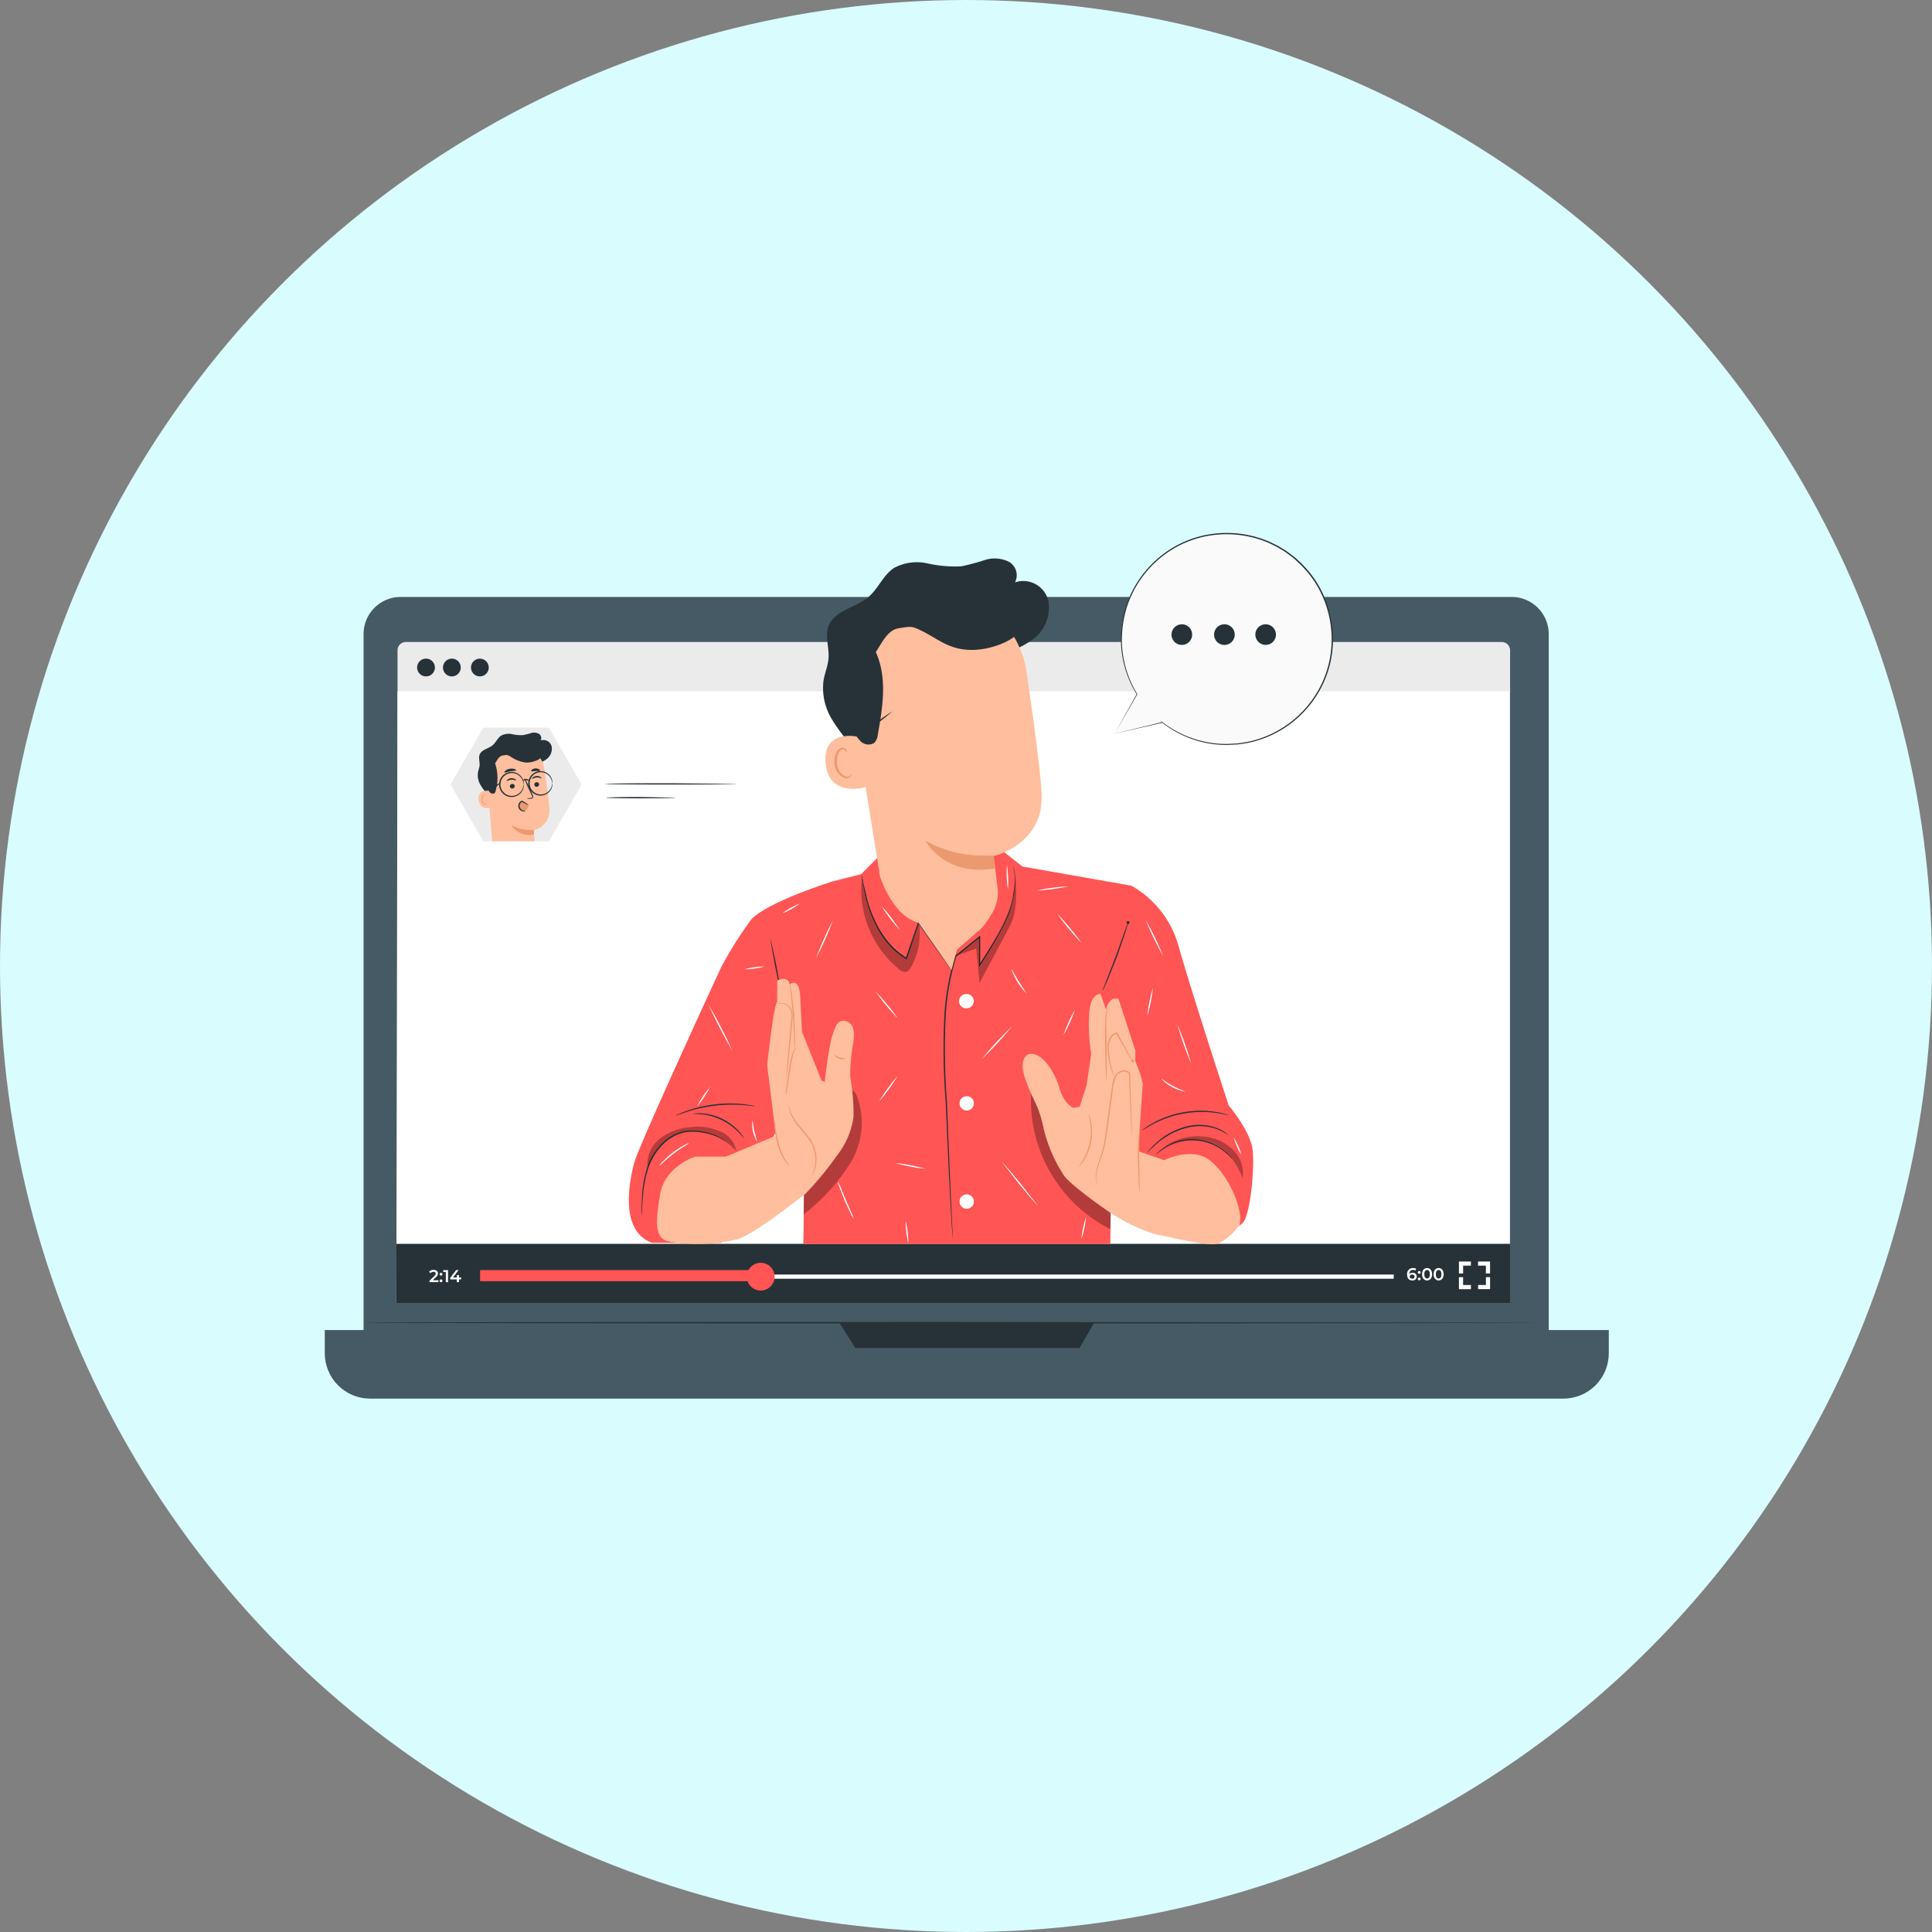 <svg xmlns="http://www.w3.org/2000/svg" xmlns:xlink="http://www.w3.org/1999/xlink" width="232" height="232" xmlns:v="https://vecta.io/nano"><rect width="100%" height="100%" fill="#808080" stroke="none"/><style><![CDATA[.B{fill:#263238}.C{fill:#eb996e}.D{fill:#ffbe9d}.E{fill:none}.F{opacity:.3}.G{clip-path:url(#A)}.H{fill:#ff5554}]]></style><defs><clipPath id="A"><path d="M0 0h154.188v103.949H0z" class="E"/></clipPath><clipPath id="B"><path d="M0 0h7.01v14.871H0z" class="E"/></clipPath><clipPath id="C"><path d="M0 0h9.625v16.999H0z" class="E"/></clipPath><clipPath id="D"><path d="M0 0h7.003v11.368H0z" class="E"/></clipPath><clipPath id="E"><path d="M0 0h7.252v13.065H0z" class="E"/></clipPath><clipPath id="F"><path d="M0 0h10.697v4.741H0z" class="E"/></clipPath><clipPath id="G"><path d="M0 0h10.163v5.048H0z" class="E"/></clipPath><path id="H" d="M19.692 16.153c.001.432-.258.822-.657.988s-.858.076-1.164-.229-.398-.764-.233-1.163.554-.659.986-.659c.283 0 .554.112.754.313s.313.471.313.754"/><path id="I" d="M111.746 12.203a1.24 1.24 0 0 0 2.113.875 1.24 1.24 0 0 0-.875-2.113 1.24 1.24 0 0 0-1.238 1.238"/></defs><circle cx="116" cy="116" r="116" fill="#d9fcff"/><g transform="translate(39 64)" class="G"><g class="G"><g fill="#455a64"><path d="M142.517 101.792H9.117a4.46 4.46 0 0 1-4.458-4.458v-85.2a4.46 4.46 0 0 1 4.458-4.451h133.4a4.46 4.46 0 0 1 4.458 4.458v85.2a4.46 4.46 0 0 1-4.458 4.458"/><path d="M148.742 103.949H5.447c-1.445 0-2.83-.574-3.852-1.595S0 99.947 0 98.502v-2.788h154.188v2.788c0 1.445-.574 2.83-1.595 3.852s-2.407 1.595-3.852 1.595"/></g><g class="B"><path d="M61.788 94.831l1.913 3.043h26.923l1.777-3.043z"/><path d="M145.751 94.831c0 .051-31.587.092-70.543.092s-70.549-.041-70.549-.092 31.58-.092 70.549-.092l70.543.092"/></g><path d="M141.34 92.343H9.736a1 1 0 0 1-1-1V14.094a1 1 0 0 1 1-1h131.6a1 1 0 0 1 1 1v77.248a1 1 0 0 1-1 1" fill="#ebebeb"/><path d="M142.2 92.459H8.592l.143-73.445H142.2z" fill="#fff"/><g class="B"><use xlink:href="#H"/><path d="M13.225 16.153c.001.432-.258.822-.657.988s-.858.076-1.164-.229-.398-.764-.233-1.163.554-.659.986-.659a1.06 1.06 0 0 1 .754.313 1.07 1.07 0 0 1 .313.754m3.105-.004c.001.432-.258.822-.657.988s-.858.076-1.164-.229-.398-.764-.233-1.163.554-.659.986-.659a1.06 1.06 0 0 1 .754.313 1.07 1.07 0 0 1 .313.754m-7.737 69.21h133.751v7.092H8.591z"/></g><g fill="#fff"><path d="M13.645 89.733v.227H12.58v-.18l.574-.545c.14-.134.165-.219.165-.3 0-.132-.091-.209-.268-.209a.41.41 0 0 0-.339.151l-.188-.145a.67.67 0 0 1 .549-.239c.313 0 .516.159.516.415a.58.58 0 0 1-.239.456l-.386.368z"/><path d="M13.79 89.016a.17.17 0 0 1 .169-.169.17.17 0 0 1 .169.169.17.17 0 0 1-.169.169.17.17 0 0 1-.169-.169m0 .786a.17.17 0 0 1 .169-.169.17.17 0 0 1 .169.169.17.17 0 0 1-.169.169.17.17 0 0 1-.169-.169m1.01-1.286v1.45h-.263v-1.22h-.31v-.225zm1.575 1.117h-.256v.328h-.26v-.328h-.793v-.186l.712-.931h.287l-.671.89h.473v-.291h.252v.291h.256zm2.36-.578h109.627v.5H18.735z"/></g><g class="H"><path d="M18.653 88.517h34.259v1.333H18.653z"/><path d="M54.018 89.305a1.67 1.67 0 0 1-1.668 1.668 1.67 1.67 0 0 1-1.668-1.668 1.67 1.67 0 0 1 2.847-1.179 1.67 1.67 0 0 1 .489 1.179"/></g><g fill="#fff"><path d="M131.124 89.29a.48.48 0 0 1-.529.469c-.394 0-.625-.254-.625-.719a.68.68 0 0 1 .176-.548c.137-.148.331-.228.532-.22a.73.73 0 0 1 .38.092l-.1.2a.49.49 0 0 0-.275-.07c-.272 0-.444.17-.444.5h0c.1-.104.241-.16.386-.151a.45.45 0 0 1 .5.444m-.26.012c0-.151-.114-.245-.289-.245-.072-.008-.145.014-.2.061s-.089.115-.093.187c0 .136.107.244.3.244a.25.25 0 0 0 .283-.246m.388-.506c0-.06.032-.116.084-.146a.17.17 0 0 1 .254.146c0 .06-.032.116-.084.146a.17.17 0 0 1-.254-.146m0 .786c0-.06.032-.116.084-.146a.17.17 0 0 1 .254.146c0 .06-.032.116-.084.146a.17.17 0 0 1-.254-.146m.512-.566c0-.475.26-.743.6-.743s.605.269.605.743-.26.743-.605.743-.6-.269-.6-.743m.937 0c0-.349-.136-.51-.335-.51s-.332.161-.332.51.137.51.332.51.335-.161.335-.51m.45 0c0-.475.26-.743.6-.743s.6.269.6.743-.26.743-.6.743-.6-.269-.6-.743m.937 0c0-.349-.136-.51-.334-.51s-.332.161-.332.51.136.51.332.51.334-.161.334-.51m2.605-.089h-.5v-1.441h1.438v.5h-.938zm.94 1.881h-1.441v-1.438h.5v.938h.941zm2.298-.001h-1.438v-.5h.939v-.942h.5zm-.002-1.883h-.5v-.938h-.941v-.5h1.441z"/></g><path d="M26.914 23.382h-7.875l-3.938 6.82 3.938 6.82h7.875l3.938-6.82z" fill="#ebebeb"/><path d="M19.681 31.535a7.03 7.03 0 0 1-.963-1.242c-.275-.453-.389-.985-.325-1.511.05-.3.178-.592.2-.9.028-.422-.149-.862 0-1.257.234-.618 1.065-.713 1.569-1.139.393-.332.584-.872 1.015-1.151a1.91 1.91 0 0 1 1.306-.176c.439.099.889.138 1.338.115a8.89 8.89 0 0 0 .921-.239c.308-.099.643-.077.935.063a.61.61 0 0 1 .251.818c.269-.091.563-.066.812.07s.43.369.5.644c.106.571-.117 1.154-.578 1.508-.458.341-.995.56-1.561.637a6.53 6.53 0 0 1-4.657-.726" class="B"/><path d="M26.982 33.22c-.053-.976-.326-2.977-.595-4.786-.287-1.946-2.021-3.345-3.983-3.214l-.195.013c-2.093.263-3.039 2.188-2.718 4.274l.614 7.512h5.109l-.122-1.331a2.43 2.43 0 0 0 1.89-2.468" class="D"/><path d="M25.094 35.661a4.71 4.71 0 0 1-2.683-.572c.573.919 1.673 1.363 2.723 1.1z" class="C"/><g class="B"><path d="M25.736 30.167a.29.29 0 0 1-.259.31c-.074.011-.149-.009-.208-.054s-.098-.112-.107-.186a.29.29 0 0 1 .258-.31c.074-.011.149.009.208.054s.098.113.107.187m.285-.718c-.033.04-.263-.107-.573-.086s-.528.192-.564.156c-.018-.016.014-.086.108-.165a.79.79 0 0 1 .448-.171.76.76 0 0 1 .459.115c.1.067.137.133.121.151m-3.214.927a.29.29 0 0 1-.259.31c-.074.011-.149-.009-.208-.054s-.098-.112-.107-.186a.29.29 0 0 1 .259-.31c.074-.011.149.009.208.054s.098.113.107.187"/><path d="M22.972 29.713c-.033.04-.263-.107-.573-.085s-.527.192-.564.156c-.017-.016.014-.086.109-.165a.8.8 0 0 1 .448-.172c.161-.011.322.029.459.115.1.067.137.133.121.151m1.281 2.226a2.06 2.06 0 0 1 .5-.125c.079-.013.153-.034.162-.089a.4.4 0 0 0-.069-.231l-.275-.588a10.36 10.36 0 0 1-.632-1.544 10.44 10.44 0 0 1 .755 1.489l.265.592a.46.46 0 0 1 .062.308.2.2 0 0 1-.122.125c-.043.015-.088.024-.133.028-.168.033-.34.045-.511.035m-1.284-3.448c-.025.086-.338.067-.7.136s-.649.187-.7.115c-.024-.035.022-.118.135-.207.307-.225.702-.295 1.068-.191.137.045.209.106.2.147m2.871.069c-.05.074-.269.015-.526.029s-.472.079-.527.009c-.024-.034.005-.107.1-.18a.76.76 0 0 1 .848-.03c.1.066.13.137.109.173"/></g><path d="M19.756 30.996c-.035-.013-1.415-.318-1.279 1.06s1.63.929 1.628.889-.349-1.95-.349-1.95" class="D"/><path d="M19.495 32.492c-.006 0-.022.019-.061.042-.055.03-.119.037-.179.021a.6.6 0 0 1-.327-.506c-.015-.118-.004-.237.033-.35.018-.089.079-.164.162-.2.055-.02.118.001.148.052.022.037.016.065.024.067s.028-.026.011-.082c-.011-.033-.033-.062-.063-.081-.041-.025-.09-.033-.136-.022a.34.34 0 0 0-.23.238.82.82 0 0 0-.045.393c.011.252.172.473.409.56.077.015.157-.007.216-.058.039-.038.043-.07.039-.072" class="C"/><path d="M26.285 26.547c-.095.549-1.207 1.051-2.13 1.024-.682-.086-1.331-.343-1.888-.746-.391-.19-.391-.19-.922-.1-.429.07-.652.576-.893.938a5.49 5.49 0 0 1 .079 3.247.55.55 0 0 1-.139.329.44.44 0 0 1-.558-.085 1.71 1.71 0 0 1-.435-.876c-.194-.73-.241-1.492-.137-2.241a3.88 3.88 0 0 1 .932-2.023 3.67 3.67 0 0 1 2.505-1.143 4.51 4.51 0 0 1 2.672.759 2.64 2.64 0 0 1 .913.92" class="B"/><path d="M24.455 32.637l-.7-.327c-.039-.023-.083-.034-.128-.032a.2.2 0 0 0-.121.083c-.168.202-.199.485-.078.718a.55.55 0 0 0 .659.242.75.75 0 0 0 .389-.661z" class="C"/><g class="B"><path d="M24.107 33.37c.011.014-.147.113-.412.037a.64.64 0 0 1-.364-.3.67.67 0 0 1-.046-.576.7.7 0 0 1 .17-.255.64.64 0 0 1 .119-.09.2.2 0 0 1 .185-.011c.161.089.269.166.376.234.206.137.328.231.317.25s-.153-.041-.373-.152l-.375-.2c-.029-.008-.026-.008-.054.006a.54.54 0 0 0-.087.07.58.58 0 0 0-.129.2c-.056.146-.047.309.026.448.059.116.156.208.275.261a1.48 1.48 0 0 0 .372.069m-.221-3.16c-.016 0-.014-.128-.075-.344a1.44 1.44 0 0 0-.528-.755 1.37 1.37 0 1 0 0 2.2 1.44 1.44 0 0 0 .528-.756c.061-.215.059-.344.075-.344s.009.032.011.093a1.07 1.07 0 0 1-.026.266 1.43 1.43 0 0 1-.519.83 1.49 1.49 0 0 1-1.42.232 1.51 1.51 0 0 1 0-2.842 1.49 1.49 0 0 1 1.42.232 1.43 1.43 0 0 1 .519.83 1.07 1.07 0 0 1 .026.266c0 .061-.006.093-.011.093m3.436-.135c-.015 0-.014-.125-.074-.335a1.4 1.4 0 0 0-.514-.735c-.551-.41-1.323-.335-1.785.174s-.462 1.284 0 1.793 1.234.584 1.785.174a1.4 1.4 0 0 0 .514-.735c.06-.21.059-.335.074-.335s.009.031.012.09c.003.087-.006.175-.025.26-.068.321-.247.608-.506.81-.392.308-.915.394-1.385.227a1.47 1.47 0 0 1 0-2.773c.47-.167.993-.081 1.385.227a1.4 1.4 0 0 1 .506.809 1.04 1.04 0 0 1 .025.26c0 .059-.006.09-.012.09"/><path d="M24.518 29.749c-.031.029-.168-.059-.352-.053s-.316.094-.349.066.086-.221.346-.225.4.189.354.212m-3.426.248c.026.035-.241.279-.6.545a2.1 2.1 0 0 1-.692.417c-.026-.035.241-.279.6-.545a2.1 2.1 0 0 1 .692-.417m28.406.136c0 .044-3.54.08-7.906.08s-7.907-.035-7.907-.08 3.539-.08 7.907-.08l7.906.08m-7.312 1.654c0 .044-1.88.08-4.2.08s-4.2-.035-4.2-.08 1.879-.08 4.2-.08l4.2.08"/></g><g class="H"><path d="M96.872 42.359c2.796 1.59 4.84 4.231 5.679 7.336 1.476 5.287 6 19.058 6 19.058s2.583 3.038 2.86 5.289-.277 7.693-1.107 8.708a2.34 2.34 0 0 1-2.015.847l-10.872-1.031L93.136 53.9z"/><path d="M60.918 41.858s-7.774 2.438-9.711 4.56l6.365 29.613-.1 9.343h36.856l.331-31.023 2.215-11.992-13.1-2.306-2.583-2.03-14.576.738-2.214 2.214z"/></g><g class="F"><g clip-path="url(#B)" transform="translate(57.497 66.96)"><path d="M6.374.59C6.26.339 6.098.067 5.828.012c-.444-.092-.741.433-.892.861C3.761 4.23 2.132 7.411.094 10.326l-.095 4.547c2.237-1.71 4.147-3.811 5.637-6.2 1.49-2.434 1.762-5.423.737-8.086"/></g></g><path d="M51.207 46.418a46.01 46.01 0 0 0-3.625 5.771c-1.064 2.28-9.877 21.426-10.409 23.4s-1.9 8.206 2.127 9.649h8.281l8.311-16.804.425-19.509z" class="H"/><g class="B"><path d="M48.112 73.098c-.011.013-.185-.163-.566-.38a6.37 6.37 0 0 0-1.738-.629 8.33 8.33 0 0 0-1.267-.178 5.02 5.02 0 0 0-1.452.095c-1.088.28-2.063.891-2.788 1.75a7.56 7.56 0 0 0-1.579 2.935 14.62 14.62 0 0 0-.5 2.709l-.134 1.861-.032.507a.75.75 0 0 1-.022.177c-.01-.059-.014-.118-.01-.178v-.508l.084-1.869c.065-.927.222-1.845.469-2.741a7.58 7.58 0 0 1 1.6-3 5.5 5.5 0 0 1 2.875-1.788 5.09 5.09 0 0 1 1.493-.083c.432.032.861.099 1.283.2a5.98 5.98 0 0 1 1.745.686 2.94 2.94 0 0 1 .411.3.74.74 0 0 1 .124.129m-3.923-3.342a.94.94 0 0 1 .278-.045c.255-.024.512-.028.768-.011.381.022.759.078 1.13.167a6.72 6.72 0 0 1 2.513 1.2c.303.232.585.49.841.773.174.187.333.388.475.6a.95.95 0 0 1 .14.245c-.024.017-.249-.315-.7-.771-.263-.266-.546-.511-.847-.733a7.2 7.2 0 0 0-2.461-1.174 7.21 7.21 0 0 0-1.1-.2l-1.038-.057m7.489-.915a1.82 1.82 0 0 1-.383-.029l-1.037-.1a17.68 17.68 0 0 0-6.774.81l-.984.342a1.73 1.73 0 0 1-.365.119 1.79 1.79 0 0 1 .342-.176 11.5 11.5 0 0 1 .972-.391 15.66 15.66 0 0 1 6.82-.816l1.037.151c.128.017.253.047.374.091m23.583-16.359c-.032-.03-.06-.063-.084-.1l-.226-.3-.832-1.153-2.885-4.07.129-.018-1.457 4.278-.033.1-.084-.054-.172-.11a8.86 8.86 0 0 1-1.8-1.522 10.72 10.72 0 0 1-1.287-1.78c-.613-1.078-1.089-2.229-1.417-3.425a23.15 23.15 0 0 1-.536-2.44l-.116-.667-.039-.171c-.009-.018-.016-.037-.019-.057a2.79 2.79 0 0 1 .235.883l.584 2.42a15.19 15.19 0 0 0 1.435 3.383 10.73 10.73 0 0 0 1.276 1.749 8.74 8.74 0 0 0 1.773 1.493l.169.109-.116.043 1.47-4.274.047-.136.082.118 2.837 4.1.8 1.177.207.316a.55.55 0 0 1 .065.113"/></g><g class="F"><g clip-path="url(#C)" transform="translate(84.776 66.608)"><path d="M.08 0c-.605 7.072 3.151 13.802 9.488 17 .1-3.039-.045-6.619.056-9.658z"/></g></g><path d="M84.51 62.608s-1.339.372-.335 3.114 1.339 2.577 2.008 5.143a17.75 17.75 0 0 0 2.622 6.358c1.171 1.45 5.522 4.407 5.522 4.407l3.9-3.681a18.7 18.7 0 0 1-.489-4.607l.489-7.218a13.18 13.18 0 0 0-.893-2.678v-1.3l-2.008-6.177s-1.115-.5-1.506 1.283l-.67-1.895s-1.06-.169-1.339 2.006a21.87 21.87 0 0 0 .223 5.188l-.558 3.793-.837 2.566-.725.111s-1.092-.3-1.689-2.352-2.216-4.509-3.721-4.062" class="D"/><g class="C"><path d="M96.924 72.309a.6.6 0 0 1-.018-.141l-.028-.409-.083-1.536-.241-5.349.018.045c-.204-.211-.509-.291-.79-.206-.303.072-.564.264-.724.531-.281.615-.439 1.279-.466 1.954l-.6 4.409-.323 1.919c-.124.553-.286 1.096-.484 1.627a13.71 13.71 0 0 0-.42 1.325 4.07 4.07 0 0 0-.126 1.033c.011.297.063.592.155.875a1.25 1.25 0 0 1-.094-.214c-.071-.213-.113-.435-.123-.659a3.95 3.95 0 0 1 .1-1.055c.109-.454.242-.902.4-1.342a12.81 12.81 0 0 0 .461-1.618l.307-1.911.585-4.41.148-1.036a2.72 2.72 0 0 1 .344-.98 1.31 1.31 0 0 1 .821-.6.93.93 0 0 1 .939.259l.017.02v.025l.184 5.352.04 1.538v.409a.62.62 0 0 1-.007.142"/><path d="M94.79 65.28a1.58 1.58 0 0 1-.165-.349 8.9 8.9 0 0 1-.327-1c-.133-.504-.227-1.018-.281-1.537a4.47 4.47 0 0 1-.017-.932 1.99 1.99 0 0 1 .337-.956c.171-.254.423-.442.714-.536l.06-.017.031.054 1.4 2.512.4.749c.076-.026.159.009.192.082s.005.159-.064.199-.158.02-.204-.046-.034-.155.027-.207l-.441-.726-1.449-2.485.09.036c-.256.085-.477.253-.628.477a1.86 1.86 0 0 0-.312.881 4.48 4.48 0 0 0 .008.9c.047.513.128 1.022.244 1.524l.276 1.006a2.05 2.05 0 0 1 .106.37m-.931.504a1.54 1.54 0 0 1-.036-.356l-.039-.971-.07-3.2c-.046-1.07-.029-2.142.05-3.21a4.91 4.91 0 0 1 .209-.955 1.2 1.2 0 0 1 .143-.329 8.96 8.96 0 0 0-.241 1.3c-.078.81-.012 1.944 0 3.2l.023 3.2-.011.972a1.55 1.55 0 0 1-.026.357m-3.303 10.277c-.023-.019.222-.306.524-.828a6.86 6.86 0 0 0 .454-.952 6.82 6.82 0 0 0 .456-2.527 6.85 6.85 0 0 0-.092-1.051l-.2-.958a.85.85 0 0 1 .111.241 4.48 4.48 0 0 1 .2.7c.075.352.118.71.129 1.069a6.35 6.35 0 0 1-.466 2.584c-.136.333-.302.653-.495.957a4.46 4.46 0 0 1-.431.582c-.114.128-.181.195-.189.188"/></g><path d="M97.409 74.146l3.389 1.176s3.236-1.673 5.467 0 4.169 6.084 3.556 7.869c0 0-1.54 1.9-2.711 2.18s-5.725-.824-7.62-1.223c-1.824-.61-3.56-1.459-5.162-2.523z" class="D"/><path d="M97.826 79.142a1.11 1.11 0 0 1-.036-.3l-.048-.819-.1-2.705c-.02-.904.006-1.809.078-2.71l.1-.816c.01-.101.033-.2.07-.294.025 0-.028.428-.06 1.118l-.031 2.7.05 2.7v.821c.005.101-.004.202-.026.3" class="C"/><g class="B"><path d="M108.998 75.192c-.351-.365-.728-.704-1.127-1.016a6.2 6.2 0 0 0-6.869-.379 10.7 10.7 0 0 0-1.231.886 1.69 1.69 0 0 1 .279-.3 5.5 5.5 0 0 1 .895-.68 6.09 6.09 0 0 1 6.994.385 5.5 5.5 0 0 1 .814.775 1.7 1.7 0 0 1 .244.331m-.433-2.827c-.437-.315-.91-.576-1.41-.777a6.24 6.24 0 0 0-3.815-.115c-.688.193-1.351.469-1.973.821a9.37 9.37 0 0 0-1.429 1.01l-.871.8c-.097.109-.204.21-.319.3a2.15 2.15 0 0 1 .274-.342 10.69 10.69 0 0 1 .841-.847 8.78 8.78 0 0 1 1.43-1.052 8.58 8.58 0 0 1 2-.847 6.12 6.12 0 0 1 3.9.163 4.47 4.47 0 0 1 1.043.588 2.94 2.94 0 0 1 .248.211c.054.051.081.079.078.083m.03-2.444c-.009.032-.6-.15-1.585-.283a12.72 12.72 0 0 0-1.737-.11c-1.424.008-2.837.256-4.179.735a12.85 12.85 0 0 0-1.595.7l-1.393.807c.104-.101.217-.192.339-.271.135-.103.276-.2.421-.288l.58-.347a11.5 11.5 0 0 1 1.6-.735c1.353-.501 2.786-.753 4.229-.744a11.57 11.57 0 0 1 1.753.145c.249.032.469.088.663.129.167.033.332.076.494.127a2.22 2.22 0 0 1 .412.139M82.63 39.952a2.83 2.83 0 0 1 .235.9 8.79 8.79 0 0 1-.129 2.628 15.66 15.66 0 0 1-.438 1.832 13.9 13.9 0 0 1-.89 2.035c-.73 1.407-1.649 2.942-2.712 4.579l-.124.191v-.229l-.005-3.4.119.057-2.858 2.307.025-.036a30.1 30.1 0 0 0-1.271 6.87c-.19 3.505-.149 7.018.122 10.518l.35 8.6.259 5.794.093 1.574.027.409c.006.099 0 .14 0 .14s-.009-.047-.02-.138-.024-.234-.043-.408c-.034-.359-.078-.889-.123-1.573l-.31-5.793-.384-8.595a78.67 78.67 0 0 1-.134-10.537 30.03 30.03 0 0 1 1.284-6.9l.007-.022.018-.014 2.863-2.3.119-.1v.153l-.005 3.4-.125-.038c2.1-3.26 3.812-6.093 4.075-8.385a9.07 9.07 0 0 0 .165-2.609 4.42 4.42 0 0 0-.125-.678c-.048-.149-.068-.228-.068-.228"/></g><g fill="#fff"><path d="M77.142 79.427h-.109a.86.86 0 0 0-.807.888.86.86 0 0 0 .862.835.86.86 0 0 0 .862-.835.86.86 0 0 0-.807-.888m-.001-11.794h-.109a.86.86 0 1 0 .109 0m-.115-10.552c.471.023.873-.335.904-.805s-.321-.878-.79-.917h-.109c-.477-.001-.864.384-.865.861s.384.864.861.865"/></g><path d="M63.815 26.132c-1.117-1.148-2.102-2.418-2.937-3.785a7.2 7.2 0 0 1-.989-4.606c.151-.924.544-1.8.606-2.737.086-1.285-.454-2.628 0-3.833.712-1.883 3.247-2.174 4.783-3.474 1.2-1.013 1.779-2.657 3.1-3.509 1.222-.646 2.634-.836 3.983-.536 1.337.303 2.709.421 4.078.352a26.91 26.91 0 0 0 2.827-.756 3.86 3.86 0 0 1 2.849.194c.895.481 1.236 1.593.765 2.493a3.1 3.1 0 0 1 4 2.179c.324 1.743-.358 3.521-1.764 4.6-1.397 1.038-3.034 1.706-4.759 1.942-4.819.908-10.047.4-14.2-2.213" class="B"/><path d="M80.757 42.334l-.44-3.535s6.1-1.37 5.76-7.534c-.162-2.979-1-9.088-1.815-14.605a11.5 11.5 0 0 0-12.144-9.78l-.594.04c-6.383.8-9.267 6.673-8.288 13.031l3.444 21.321s1.47 4.716 4.614 5.533l3.968 5.667.655-2.44 2.957-2.576a11.65 11.65 0 0 0 1.458-2.17 4.75 4.75 0 0 0 .425-2.953" class="D"/><path d="M80.322 38.709c-2.84.244-5.689-.364-8.183-1.745 0 0 2.195 4.306 8.3 3.34z" class="C"/><path d="M64.044 24.479c-.108-.039-4.316-.969-3.9 3.233s4.97 2.832 4.965 2.711-1.066-5.944-1.066-5.944" class="D"/><path d="M63.247 29.042c-.02-.012-.068.058-.186.128-.167.091-.362.115-.546.065a1.82 1.82 0 0 1-1-1.542c-.047-.359-.012-.724.1-1.068a.85.85 0 0 1 .495-.616c.169-.063.359.003.452.158.068.112.05.2.073.2s.083-.079.032-.25a.47.47 0 0 0-.191-.247c-.125-.076-.274-.1-.416-.067-.344.104-.609.38-.7.727a2.5 2.5 0 0 0-.138 1.2 1.91 1.91 0 0 0 1.248 1.709.79.79 0 0 0 .658-.177c.12-.117.133-.213.118-.219" class="C"/><g class="B"><path d="M83.953 10.918c-.289 1.673-3.681 3.205-6.494 3.123-2.593-.076-3.874-1.362-5.758-2.276-1.193-.579-1.193-.579-2.811-.316-1.308.213-1.987 1.757-2.722 2.86 1.4 3.05.834 6.6.241 9.9-.027.371-.176.723-.425 1a1.34 1.34 0 0 1-1.7-.258 5.21 5.21 0 0 1-1.326-2.669 17.36 17.36 0 0 1-.416-6.833 11.82 11.82 0 0 1 2.843-6.169 11.2 11.2 0 0 1 7.639-3.486 13.75 13.75 0 0 1 8.148 2.313 8.06 8.06 0 0 1 2.785 2.806"/><path d="M68.125 21.438c-.606.551-1.246 1.063-1.918 1.531a19.01 19.01 0 0 1-2.013 1.4c1.245-1.063 2.558-2.043 3.931-2.935"/></g><g class="F"><g clip-path="url(#D)" transform="translate(64.435 41.355)"><path d="M.069 0c-.502 4.21 1.19 8.384 4.484 11.054.235.236.572.342.9.282a.99.99 0 0 0 .465-.48c.934-1.612 1.284-3.496.993-5.336-.528 1.389-.98 2.752-1.513 4.205C2.498 7.963.686 4.216.071 0"/></g></g><g class="F"><g clip-path="url(#E)" transform="translate(75.78 40.975)"><path d="M0 9.823l2.444-.893.4 4.134 3.729-7C7.664 3.871 7.103 0 7.103 0s.39 3.372-2.253 7.672l-1.995 3.243v-3.4z"/></g></g><g class="F"><g clip-path="url(#F)" transform="translate(38.725 71.302)"><path d="M8.62.508C7.503.034 6.277-.12 5.078.064a6.83 6.83 0 0 0-3.523 1.338C.525 2.189-.05 3.433.016 4.728l.122.017C.991 2.437 2.687.757 4.875.554c2.203-.145 4.35.73 5.824 2.374C10.498 1.804 9.703.879 8.622.512"/></g></g><g class="F"><g clip-path="url(#G)" transform="translate(100.11 72.443)"><path d="M9.047 1.726A5.6 5.6 0 0 0 5.89.1 7.1 7.1 0 0 0 0 1.8l.466-.378C1.649.709 3.007.34 4.388.356A5.68 5.68 0 0 1 8.127 1.85a9.97 9.97 0 0 1 1.987 3.194 4 4 0 0 0-1.067-3.322"/></g></g><g class="B"><path d="M93.4 54.969a1.47 1.47 0 0 1 .11-.334l.348-.889 1.131-2.939 1.065-2.964.318-.9c-.081-.043-.115-.14-.079-.224s.129-.127.216-.099.138.118.118.206-.105.148-.195.135l-.271.917-1.022 2.984-1.176 2.926-.394.871c-.043.109-.099.213-.167.309m-38.582.302c-.043.009-.376-1.447-.743-3.252l-.587-3.284c.043-.008.375 1.447.743 3.253l.587 3.284"/></g><path d="M54.243 73.473c.1.049-1.121-9.536-1.121-9.536s.769-7.274 1.2-7.61l.011-2.566s1.19-.721 1.509.443c0 0 1.055-.916 1.239 1.264l.223 4.408 2.348 5.871.387.2c.172-1.772.439-3.533.8-5.276.294-.677.495-2.323 1.608-2.076s1.206 1.168 1.006 2.668c-.242 1.326-.361 2.671-.357 4.019a26.62 26.62 0 0 1 .4 4.8c-.232 1.736-.937 3.375-2.037 4.738a36.54 36.54 0 0 1-3.846 4.633c-.353.273-3.365-5.972-3.365-5.972" class="D"/><g class="C"><path d="M55.428 65.674c-.012-.137-.01-.274.006-.41l.076-1.113.313-3.668.191-2.018a3.6 3.6 0 0 0 .011-.865 1.23 1.23 0 0 0-.293-.662 1.32 1.32 0 0 0-.958-.421 2.52 2.52 0 0 0-.4.051s.03-.022.1-.05a1.04 1.04 0 0 1 .3-.063 1.3 1.3 0 0 1 1.384 1.123c.038.299.038.601 0 .9l-.179 2.019-.359 3.664-.127 1.109c-.009.135-.032.269-.068.4m1.265-3.912a3.32 3.32 0 0 0-.416.757 12.82 12.82 0 0 0-.39 2.069l-.347 2.095a4.82 4.82 0 0 1-.19.861 4.83 4.83 0 0 1 .078-.878l.3-2.1a9.91 9.91 0 0 1 .442-2.086c.081-.204.196-.393.339-.559.1-.116.176-.163.181-.157"/><path d="M55.828 54.077c.04.096.068.197.082.3l.154.835.326 2.781.086 2.8-.03.848a1.17 1.17 0 0 1-.036.31 10.2 10.2 0 0 1-.046-1.158l-.132-2.788-.279-2.777c-.063-.381-.105-.766-.125-1.152m6.772 8.989c-.237.151-.532.176-.791.067-.449-.134-.658-.48-.619-.5.401.311.903.464 1.41.43"/></g><path d="M54.375 72.282l-6.2 2.607h-3.7s-3.655 1.141-4.218 4.567-.643 5.19.964 5.614c2.789.486 5.649.392 8.4-.276 2.249-.746 8.142-5.5 8.142-5.5l.568-3.44z" class="D"/><g class="C"><path d="M55.827 76.068c-.008.007-.07-.05-.176-.162a3.73 3.73 0 0 1-.4-.512c-.388-.606-.68-1.267-.866-1.962-.192-.689-.32-1.395-.382-2.108a3.98 3.98 0 0 1-.024-.886 6.43 6.43 0 0 1 .136.873 15.78 15.78 0 0 0 .424 2.077 8.19 8.19 0 0 0 .809 1.945l.484.734m2.696 1.088a6.4 6.4 0 0 0 .353-1.33c.138-1.107-.161-2.223-.833-3.113-.377-.528-.8-.988-1.158-1.433a6.65 6.65 0 0 1-.838-1.268c-.154-.308-.259-.638-.311-.978a1.13 1.13 0 0 1-.011-.376 4.25 4.25 0 0 0 .422 1.3 7.1 7.1 0 0 0 .852 1.226l1.174 1.433a4.47 4.47 0 0 1 .774 1.7c.104.501.118 1.017.041 1.523a3.93 3.93 0 0 1-.284.985 2.07 2.07 0 0 1-.125.249c-.032.055-.051.083-.056.08"/></g><g fill="#fff"><path d="M48.966 62.221c-1.054-1.808-2.016-3.668-2.881-5.573a61.7 61.7 0 0 1 2.881 5.573m10.031-11.167a38.54 38.54 0 0 1 2.014-4.521c-.574 1.549-1.246 3.059-2.014 4.521m9.822 7.248c-.976-1.014-1.874-2.101-2.686-3.25a27.93 27.93 0 0 1 2.689 3.248m-2.261 9.969a23.03 23.03 0 0 1 2.248-3.1 23.03 23.03 0 0 1-2.248 3.1m-3.043 14.079a2.94 2.94 0 0 1-.36-.615l-.724-1.555-.617-1.6a2.97 2.97 0 0 1-.193-.685c.122.204.223.42.3.645l.659 1.578.679 1.569a3.42 3.42 0 0 1 .258.663m8.641-5.985a22.2 22.2 0 0 1-3.686-.713 22.15 22.15 0 0 1 3.686.713m6.698-13.152a45.49 45.49 0 0 1 3.66-3.947 45.5 45.5 0 0 1-3.66 3.947m6.747 17.542c-.034.028-1.024-1.117-2.21-2.558l-2.087-2.659c.034-.028 1.023 1.117 2.21 2.558l2.087 2.659m-41.858-7.478c.023.044-.882.5-1.867 1.259s-1.671 1.5-1.707 1.468a2.32 2.32 0 0 1 .416-.52 9.9 9.9 0 0 1 2.546-1.943c.19-.117.396-.206.611-.264"/><path d="M46.269 66.512a12.67 12.67 0 0 1-1.57 2.361 12.67 12.67 0 0 1 1.57-2.361m5.68 6.641c-.49-.779-.699-1.702-.594-2.616.047 0 .063.6.23 1.323l.365 1.292m.841-21.091a9.1 9.1 0 0 1-2.381.338 9.1 9.1 0 0 1 2.381-.338m4.271-7.566a9.43 9.43 0 0 1-2.141 1.187 9.43 9.43 0 0 1 2.141-1.187m11.995 3.197a21.4 21.4 0 0 1-2.234-2.933 21.35 21.35 0 0 1 2.234 2.933m15.231 7.609a7.5 7.5 0 0 1-1.851-2.976c.043-.019.373.695.885 1.514l.967 1.462m5.812 1.916a18.18 18.18 0 0 1-1.407 3.1 18.18 18.18 0 0 1 1.407-3.1m.813-7.935a33.83 33.83 0 0 1-2.97-3.569 33.89 33.89 0 0 1 2.97 3.569m-8.879-6.446a13.94 13.94 0 0 1-.117-2.972 13.9 13.9 0 0 1 .117 2.972m7.239-.401a23.15 23.15 0 0 1-3.8.508 23.07 23.07 0 0 1 3.8-.508m11.403 8.375a37.59 37.59 0 0 1-2.13-4.4c.805 1.419 1.516 2.889 2.13 4.4m-1.915 7.237a19.52 19.52 0 0 1 .689-3.452 19.52 19.52 0 0 1-.689 3.452m5.284 5.705a39.9 39.9 0 0 1-1.664-4.756 39.9 39.9 0 0 1 1.664 4.756m-.737 3.338a5.38 5.38 0 0 1-2.853-1.545c.031-.037.6.429 1.384.853s1.484.646 1.47.693m6.774 7.608a8.65 8.65 0 0 1-.952-2.14c.413.667.733 1.387.952 2.14M70.07 85.311c-.211-.894-.317-1.809-.317-2.728a11.88 11.88 0 0 1 .317 2.728m20.786-.525a11.26 11.26 0 0 1 .556-2.617 11.26 11.26 0 0 1-.556 2.617"/></g><path d="M94.843 24.106l2.688-4.737c-3.445-5.592-2.054-12.888 3.205-16.822s12.651-3.205 17.042 1.679 4.33 12.312-.14 17.124-11.873 5.42-17.067 1.4v.006z" fill="#fafafa"/><g class="B"><path d="M94.843 24.105l5.741-1.312.059-.013-.037-.048v-.006l-.055.054c.804.624 1.679 1.152 2.606 1.572a12.72 12.72 0 0 0 3.475.992c.665.092 1.336.126 2.007.1l1.051-.058 1.071-.162a12.79 12.79 0 0 0 7.921-5.085 12.64 12.64 0 0 0 2.142-4.9 12.92 12.92 0 0 0-.15-5.639 12.5 12.5 0 0 0-2.717-5.213l-.518-.569c-.17-.192-.373-.349-.557-.525s-.367-.354-.575-.5l-.608-.455c-.2-.153-.411-.292-.63-.416l-.643-.39-.673-.327a5.92 5.92 0 0 0-.68-.3c-1.805-.714-3.746-1.012-5.682-.873-1.83.125-3.611.651-5.215 1.541a12.86 12.86 0 0 0-6.016 7.4 13.7 13.7 0 0 0-.551 4.123 12.6 12.6 0 0 0 .621 3.559c.315.956.742 1.872 1.271 2.728v-.034l-2.655 4.756 2.721-4.718.011-.019-.012-.019c-.52-.854-.938-1.766-1.247-2.717-.368-1.143-.57-2.333-.6-3.534a13.62 13.62 0 0 1 .559-4.084 12.75 12.75 0 0 1 5.965-7.315C103.83.822 105.591.305 107.4.184c1.912-.135 3.831.161 5.613.867.23.086.454.186.671.3l.665.323.635.386c.217.123.425.26.622.412l.6.45c.205.145.377.331.567.5l.551.519.511.563c1.289 1.476 2.209 3.238 2.683 5.14a12.79 12.79 0 0 1 .152 5.571c-.351 1.746-1.071 3.397-2.112 4.842-1.874 2.615-4.672 4.419-7.827 5.047l-1.06.163-1.041.06a11.31 11.31 0 0 1-1.989-.094c-1.191-.158-2.353-.485-3.451-.97-.924-.412-1.797-.931-2.6-1.546l-.236-.181.181.235v.006l.022-.062-5.723 1.388"/><use xlink:href="#I"/><path d="M106.791 12.203a1.24 1.24 0 1 0 1.238-1.238 1.24 1.24 0 0 0-1.238 1.238m-4.943-.618a1.24 1.24 0 0 0 .451 1.692 1.24 1.24 0 0 0 1.692-.451 1.24 1.24 0 0 0-.451-1.692 1.24 1.24 0 0 0-1.692.453"/></g></g></g></svg>
